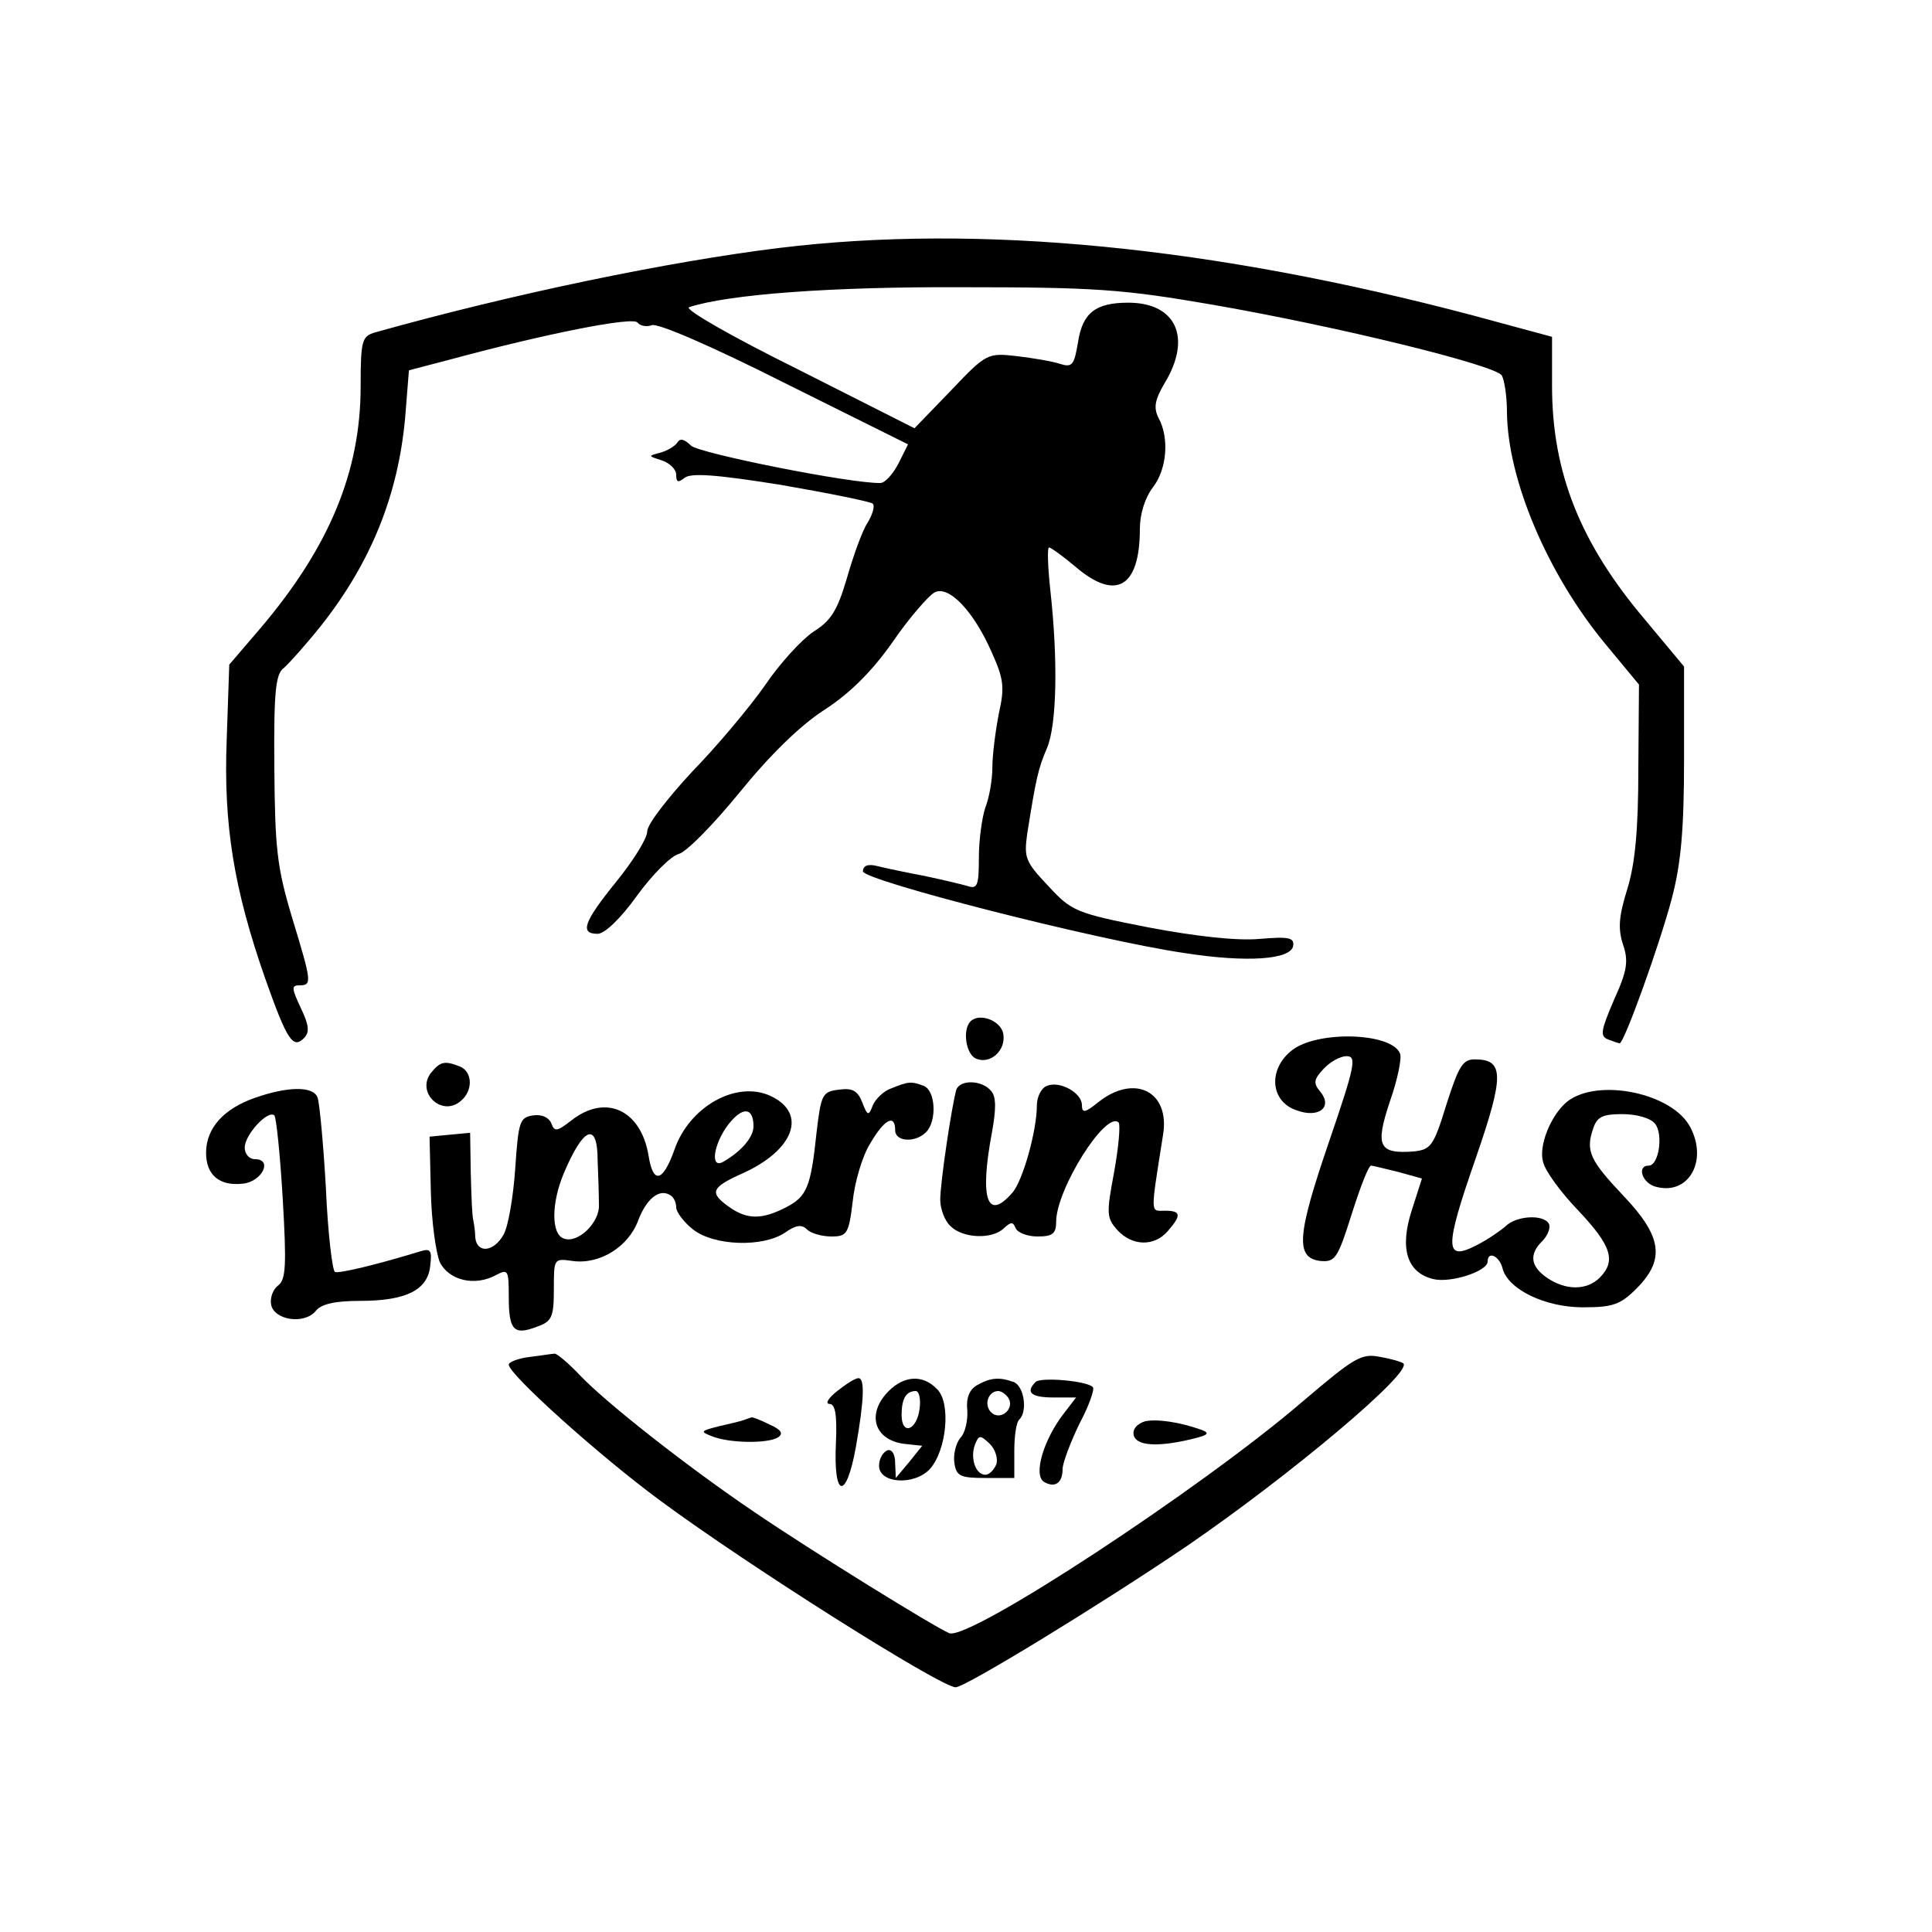 <?xml version="1.0" standalone="no"?>
<!DOCTYPE svg PUBLIC "-//W3C//DTD SVG 20010904//EN"
 "http://www.w3.org/TR/2001/REC-SVG-20010904/DTD/svg10.dtd">
<svg version="1.0" xmlns="http://www.w3.org/2000/svg"
 width="300pt" height="300pt" viewBox="0 0 300 300"
 preserveAspectRatio="xMidYMid meet">
<g transform="translate(0,300) scale(0.1,-0.1)"
fill="#000000" stroke="none">
<path d="M1210 2615 c-171 -21 -413 -71 -627 -131 -21 -6 -23 -12 -23 -84 0
-133 -49 -250 -156 -376 l-48 -56 -4 -117 c-5 -132 11 -231 60 -371 34 -96 43
-109 60 -92 9 9 8 20 -5 47 -14 30 -15 35 -2 35 20 0 19 5 -12 107 -23 77 -26
106 -27 231 -1 119 2 146 15 155 8 7 34 36 58 66 78 99 119 203 130 321 l6 75
65 17 c148 40 284 67 290 57 4 -5 14 -7 22 -4 9 4 96 -34 207 -90 l191 -95
-15 -30 c-9 -17 -21 -30 -28 -30 -46 -1 -281 46 -294 58 -10 10 -17 12 -21 5
-4 -6 -16 -13 -27 -16 -19 -5 -19 -5 3 -12 12 -4 22 -14 22 -22 0 -12 3 -13
13 -5 10 8 50 5 150 -11 75 -13 139 -26 142 -29 4 -3 0 -17 -8 -30 -8 -12 -22
-51 -32 -86 -15 -51 -25 -66 -52 -83 -18 -12 -52 -49 -75 -83 -23 -33 -74 -94
-113 -134 -38 -41 -70 -82 -70 -93 0 -11 -22 -46 -48 -78 -51 -63 -57 -81 -29
-81 11 0 36 24 61 59 24 33 53 62 65 65 12 3 54 46 94 95 47 58 94 104 131
128 39 25 74 59 107 106 26 38 56 72 65 77 22 12 61 -29 89 -93 19 -42 20 -55
11 -95 -5 -26 -10 -63 -10 -83 0 -20 -5 -48 -11 -63 -5 -15 -10 -50 -10 -77 0
-43 -2 -50 -17 -45 -10 3 -40 10 -68 16 -27 5 -60 12 -72 15 -15 4 -23 1 -23
-8 0 -14 363 -107 500 -127 97 -15 164 -10 168 11 2 13 -6 15 -53 11 -35 -3
-98 4 -172 18 -112 22 -119 25 -155 64 -36 38 -38 44 -33 81 14 88 17 101 31
134 15 36 17 136 5 244 -4 37 -5 67 -2 67 4 -1 22 -14 41 -30 63 -54 100 -32
100 59 0 23 8 48 20 64 22 28 26 77 9 108 -8 16 -6 28 10 55 42 70 17 124 -57
124 -51 0 -71 -16 -78 -61 -6 -36 -9 -40 -28 -34 -12 4 -42 9 -67 12 -45 5
-47 5 -102 -53 l-57 -59 -182 92 c-103 51 -176 93 -168 96 61 20 221 32 425
31 204 0 248 -3 387 -27 196 -34 440 -94 450 -110 4 -7 8 -32 8 -57 1 -105 63
-251 152 -359 l53 -64 -1 -131 c0 -94 -5 -147 -17 -186 -13 -42 -15 -61 -7
-86 9 -26 7 -41 -14 -87 -20 -47 -22 -56 -9 -61 8 -3 16 -6 18 -6 7 0 63 156
81 225 14 53 19 106 19 215 l0 145 -60 72 c-101 119 -145 229 -145 364 l0 76
-122 33 c-404 107 -767 143 -1078 105z"/>
<path d="M1507 1414 c-13 -13 -7 -52 9 -58 22 -9 46 13 42 38 -3 21 -37 34
-51 20z"/>
<path d="M2006 1369 c-37 -29 -34 -79 7 -93 35 -13 57 5 37 29 -11 13 -10 19
5 35 10 11 26 20 36 20 16 0 13 -15 -27 -132 -50 -146 -53 -181 -14 -186 23
-2 27 3 49 73 13 41 26 75 30 75 3 0 22 -5 43 -10 l36 -10 -16 -50 c-19 -59
-7 -96 33 -106 27 -7 85 12 85 27 0 17 18 9 23 -10 8 -33 66 -61 125 -61 46 0
58 4 83 29 45 45 40 81 -20 144 -53 56 -59 70 -47 105 6 18 15 22 45 22 22 0
44 -6 51 -15 13 -16 6 -65 -10 -65 -19 0 -10 -28 12 -33 50 -13 80 40 53 92
-27 54 -145 78 -192 40 -25 -21 -44 -68 -37 -93 3 -14 28 -48 55 -76 51 -54
59 -78 33 -104 -20 -20 -53 -20 -82 0 -26 18 -28 37 -6 58 8 9 12 20 9 26 -9
15 -51 12 -67 -4 -8 -7 -28 -21 -46 -30 -49 -25 -49 -4 -1 134 45 130 45 155
-1 155 -19 0 -25 -11 -44 -70 -20 -65 -24 -70 -51 -73 -54 -4 -60 8 -37 77 12
34 19 68 16 75 -13 33 -129 36 -168 5z"/>
<path d="M670 1335 c-25 -30 15 -70 45 -45 20 16 19 46 -1 54 -23 9 -30 8 -44
-9z"/>
<path d="M1384 1310 c-12 -4 -25 -17 -29 -27 -6 -16 -8 -16 -16 5 -7 18 -15
23 -36 20 -26 -3 -28 -7 -35 -66 -9 -86 -15 -100 -48 -117 -37 -19 -60 -19
-88 1 -31 22 -28 30 21 52 80 36 101 93 44 120 -53 25 -127 -16 -150 -84 -18
-50 -33 -53 -40 -8 -12 71 -67 96 -120 54 -22 -17 -26 -18 -31 -4 -4 9 -15 14
-28 12 -21 -3 -23 -9 -28 -83 -3 -44 -11 -90 -18 -102 -15 -27 -41 -30 -44 -5
0 9 -2 22 -3 27 -2 6 -3 38 -4 73 l-1 63 -32 -3 -31 -3 2 -85 c1 -47 8 -96 14
-110 14 -28 54 -38 87 -20 19 10 20 8 20 -34 0 -52 8 -60 44 -46 23 8 26 15
26 58 0 48 0 48 29 44 42 -6 87 22 102 63 13 34 33 50 50 39 5 -3 9 -11 9 -19
0 -7 12 -23 26 -34 33 -26 109 -28 143 -5 17 12 26 13 34 5 6 -6 23 -11 38
-11 24 0 27 4 33 54 3 30 15 71 27 90 22 38 39 47 39 21 0 -18 31 -20 48 -3
17 17 15 65 -4 72 -19 7 -23 7 -50 -4z m-214 -59 c0 -17 -19 -39 -47 -55 -21
-12 -15 28 8 58 22 28 39 27 39 -3z m-242 -53 c1 -24 2 -54 2 -68 2 -28 -33
-62 -55 -53 -19 7 -19 54 0 100 31 74 53 82 53 21z"/>
<path d="M1485 1308 c-7 -24 -25 -144 -25 -171 0 -14 7 -33 16 -41 19 -19 65
-21 83 -3 11 10 14 10 18 0 3 -7 18 -13 34 -13 23 0 29 4 29 23 0 50 77 173
97 154 3 -4 0 -38 -7 -77 -12 -64 -12 -71 5 -90 23 -25 57 -26 78 -2 22 25 21
32 -4 32 -23 0 -23 -9 -3 118 11 67 -44 95 -100 51 -21 -17 -26 -18 -26 -5 0
19 -34 38 -54 30 -9 -3 -16 -17 -16 -31 0 -39 -22 -117 -38 -135 -39 -45 -51
-10 -32 92 7 38 7 57 -1 66 -14 17 -48 18 -54 2z"/>
<path d="M395 1295 c-48 -17 -75 -47 -75 -85 0 -35 21 -52 57 -48 30 3 47 38
19 38 -9 0 -16 8 -16 18 0 20 36 59 46 50 3 -3 9 -61 13 -129 6 -103 5 -126
-7 -135 -8 -6 -13 -19 -11 -30 5 -24 51 -31 69 -10 8 11 30 16 69 16 72 0 105
17 109 54 3 24 1 28 -15 23 -69 -21 -127 -35 -133 -32 -4 3 -11 61 -14 131 -4
70 -10 133 -13 140 -7 18 -47 17 -98 -1z"/>
<path d="M823 893 c-18 -2 -33 -8 -33 -12 0 -15 140 -141 235 -211 138 -102
436 -290 459 -290 15 0 229 131 360 220 159 109 351 270 335 283 -2 2 -18 7
-36 10 -29 6 -40 -1 -120 -69 -157 -135 -518 -372 -549 -360 -22 9 -213 127
-304 189 -102 69 -228 168 -269 211 -19 20 -37 35 -40 34 -4 0 -21 -3 -38 -5z"/>
<path d="M1300 840 c-14 -11 -19 -20 -12 -20 9 0 12 -17 10 -61 -4 -86 16 -89
31 -6 13 74 14 107 4 107 -5 0 -19 -9 -33 -20z"/>
<path d="M1380 840 c-35 -35 -23 -76 24 -82 l28 -3 -20 -25 -21 -25 -1 23 c0
14 -5 22 -12 20 -7 -3 -13 -13 -13 -24 0 -28 55 -31 79 -5 26 29 33 103 11
124 -22 23 -51 21 -75 -3z m48 -27 c-4 -34 -28 -43 -28 -10 0 25 7 37 22 37 5
0 8 -12 6 -27z"/>
<path d="M1517 849 c-12 -7 -17 -20 -15 -39 1 -15 -3 -35 -11 -43 -7 -9 -11
-26 -9 -39 3 -20 9 -23 48 -23 l45 0 0 42 c0 23 3 45 8 49 13 13 7 52 -9 58
-22 8 -36 7 -57 -5z m49 -20 c10 -17 -13 -36 -27 -22 -12 12 -4 33 11 33 5 0
12 -5 16 -11z m-19 -103 c-4 -9 -11 -16 -17 -16 -15 0 -24 26 -16 47 6 15 8
15 23 1 9 -9 13 -24 10 -32z"/>
<path d="M1608 854 c-16 -16 -7 -24 28 -24 l35 0 -20 -26 c-30 -39 -47 -94
-30 -105 17 -10 29 -2 29 20 0 9 12 41 26 70 15 28 24 54 21 57 -9 10 -82 16
-89 8z"/>
<path d="M1155 795 c-5 -2 -23 -6 -40 -10 -27 -7 -28 -8 -10 -15 26 -11 87
-12 103 -2 9 6 5 12 -13 20 -14 7 -27 12 -28 11 -1 0 -6 -2 -12 -4z"/>
<path d="M1778 793 c-10 -3 -18 -10 -18 -18 0 -18 28 -23 80 -12 36 8 41 11
25 17 -34 12 -69 17 -87 13z"/>
</g>
</svg>
